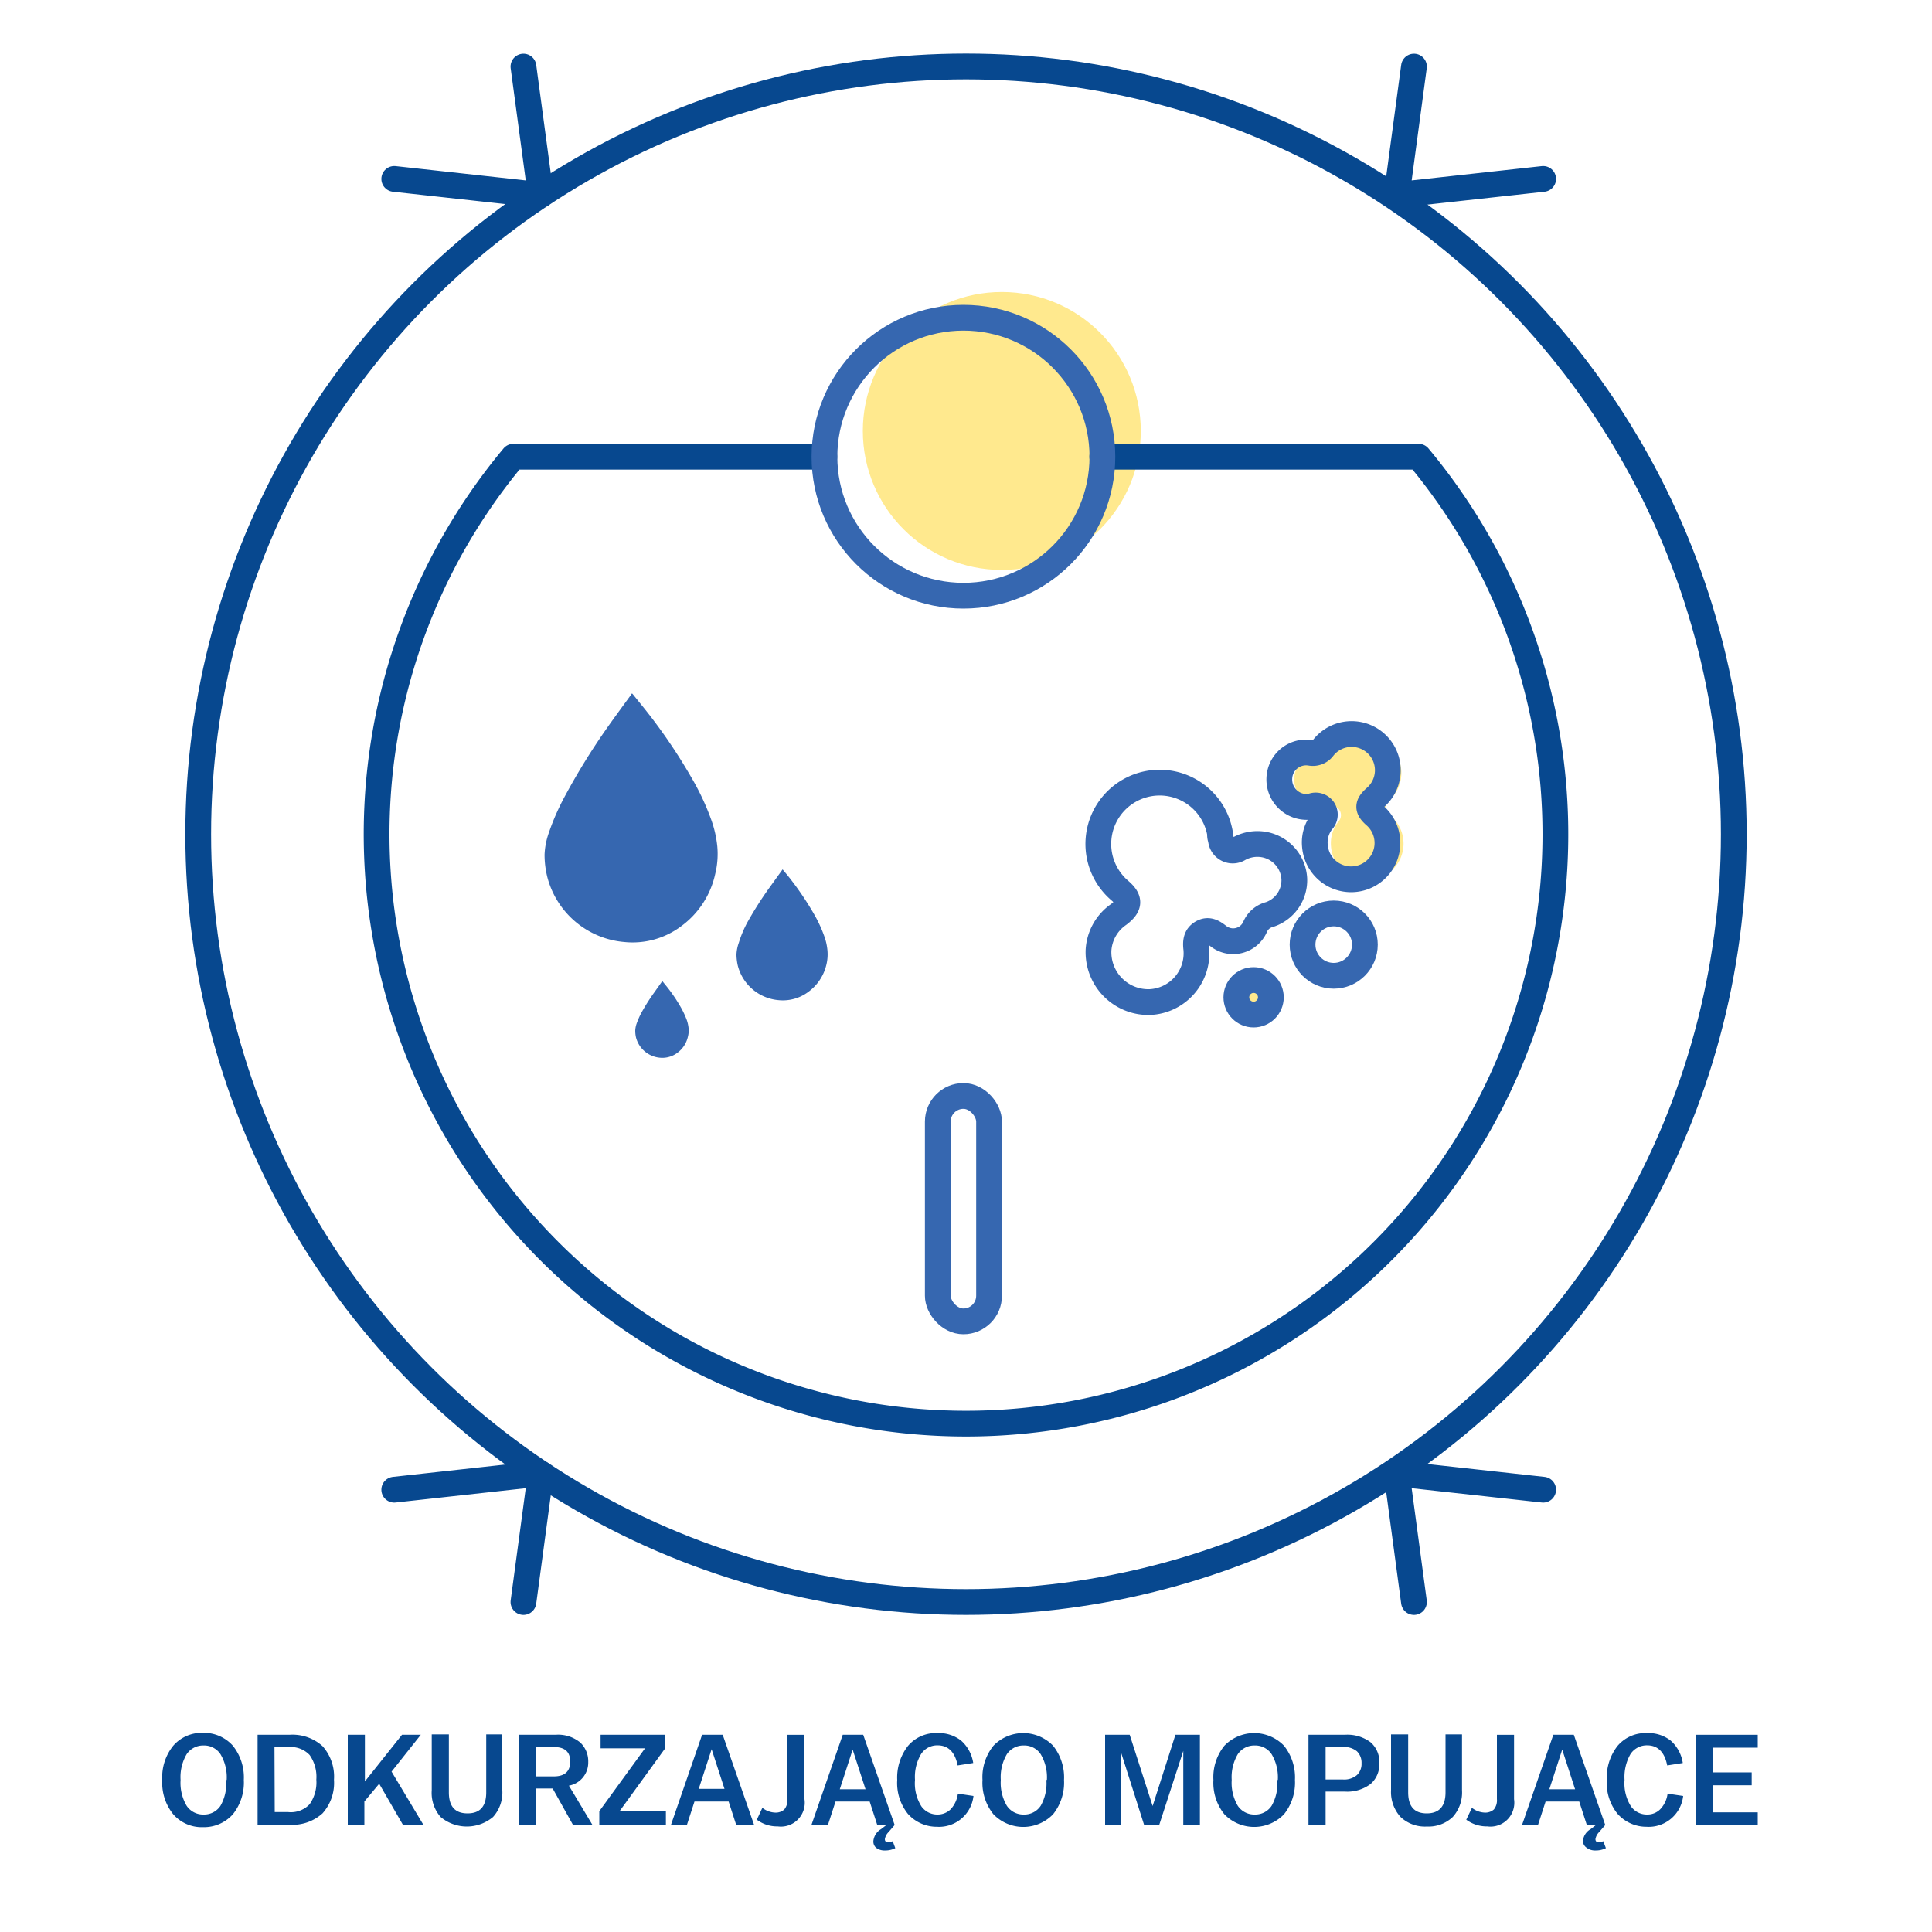 <svg id="Warstwa_1" data-name="Warstwa 1" xmlns="http://www.w3.org/2000/svg" viewBox="0 0 150 150"><defs><style>.cls-1{fill:#07488f;}.cls-2{fill:#ffdb43;opacity:0.6;}.cls-3,.cls-4{fill:none;stroke-linecap:round;stroke-linejoin:round;stroke-width:2px;}.cls-3{stroke:#07488f;}.cls-4{stroke:#3667b0;}.cls-5{fill:#3667b0;}</style></defs><title>_</title><path class="cls-1" d="M12.6,138.2v0a3.88,3.88,0,0,1,.85-2.66,2.93,2.93,0,0,1,2.32-1,3,3,0,0,1,2.31,1,3.93,3.93,0,0,1,.85,2.66v0a3.93,3.93,0,0,1-.85,2.66,3,3,0,0,1-2.31,1,2.93,2.93,0,0,1-2.32-1A3.88,3.88,0,0,1,12.6,138.2Zm5,0v0a3.5,3.5,0,0,0-.48-2,1.52,1.52,0,0,0-1.31-.68,1.54,1.54,0,0,0-1.32.68,3.51,3.51,0,0,0-.47,2v0a3.51,3.51,0,0,0,.47,2,1.54,1.54,0,0,0,1.32.68,1.52,1.52,0,0,0,1.31-.68A3.5,3.5,0,0,0,17.56,138.2Z"/><path class="cls-1" d="M20,134.69h2.47a3.48,3.48,0,0,1,2.57.88,3.54,3.54,0,0,1,.89,2.61v0a3.54,3.54,0,0,1-.89,2.61,3.48,3.48,0,0,1-2.57.88H20Zm1.33,6h1.05a2,2,0,0,0,1.66-.61,2.94,2.94,0,0,0,.52-1.91v0a2.94,2.94,0,0,0-.52-1.91,2,2,0,0,0-1.66-.61H21.31Z"/><path class="cls-1" d="M27,134.69h1.33v3.62l2.88-3.62h1.46l-2.27,2.86,2.48,4.14H31.29l-1.85-3.2-1.15,1.38v1.82H27Z"/><path class="cls-1" d="M33.52,139v-4.34h1.33v4.5c0,1.09.48,1.63,1.45,1.63s1.45-.54,1.45-1.63v-4.5H39V139a2.83,2.83,0,0,1-.72,2.07,3.17,3.17,0,0,1-4.07,0A2.83,2.83,0,0,1,33.52,139Z"/><path class="cls-1" d="M40.29,134.69h2.84a2.69,2.69,0,0,1,1.92.6,2,2,0,0,1,.62,1.52,1.82,1.82,0,0,1-1.5,1.83L46,141.69H44.49l-1.58-2.83h-1.3v2.83H40.29Zm1.32,3.23H43c.84,0,1.27-.38,1.27-1.15s-.43-1.13-1.27-1.13h-1.4Z"/><path class="cls-1" d="M46.53,140.62l3.55-4.88H46.63v-1.05h5v1.07l-3.54,4.88h3.61v1.05H46.53Z"/><path class="cls-1" d="M54.51,134.69h1.6l2.44,7H57.16l-.59-1.82H53.92l-.59,1.82H52.09Zm1.74,4.2-1-3.08-1,3.08Z"/><path class="cls-1" d="M58.76,141.28l.43-.92a1.71,1.71,0,0,0,1,.37,1,1,0,0,0,.7-.24,1.11,1.11,0,0,0,.24-.8v-5h1.33v5a1.85,1.85,0,0,1-2.08,2.11A2.61,2.61,0,0,1,58.76,141.28Z"/><path class="cls-1" d="M67.81,142.92a1.21,1.21,0,0,1,.6-.91l.41-.32h-.71l-.59-1.82H64.87l-.59,1.82H63l2.43-7h1.59l2.44,7-.47.55a1,1,0,0,0-.29.55c0,.16.08.24.26.24a.93.93,0,0,0,.35-.08l.2.54a1.67,1.67,0,0,1-.79.18,1.06,1.06,0,0,1-.7-.21A.64.64,0,0,1,67.81,142.92Zm-.61-4-1-3.08-1,3.08Z"/><path class="cls-1" d="M69.66,138.2v0a4,4,0,0,1,.83-2.64,2.83,2.83,0,0,1,2.3-1,2.78,2.78,0,0,1,1.84.59,2.89,2.89,0,0,1,.93,1.73l-1.21.19c-.19-1-.71-1.56-1.55-1.56a1.49,1.49,0,0,0-1.29.68,3.47,3.47,0,0,0-.47,2v0a3.34,3.34,0,0,0,.5,2.06,1.51,1.51,0,0,0,1.26.63,1.44,1.44,0,0,0,1-.4,2.18,2.18,0,0,0,.57-1.22l1.21.18a2.69,2.69,0,0,1-2.84,2.39,3,3,0,0,1-2.25-1A3.82,3.82,0,0,1,69.66,138.2Z"/><path class="cls-1" d="M76.28,138.2v0a3.88,3.88,0,0,1,.85-2.66,3.22,3.22,0,0,1,4.63,0,3.93,3.93,0,0,1,.85,2.66v0a3.93,3.93,0,0,1-.85,2.66,3.22,3.22,0,0,1-4.63,0A3.88,3.88,0,0,1,76.28,138.2Zm5,0v0a3.5,3.5,0,0,0-.48-2,1.52,1.52,0,0,0-1.31-.68,1.54,1.54,0,0,0-1.32.68,3.51,3.51,0,0,0-.47,2v0a3.51,3.51,0,0,0,.47,2,1.54,1.54,0,0,0,1.32.68,1.52,1.52,0,0,0,1.31-.68A3.5,3.5,0,0,0,81.24,138.2Z"/><path class="cls-1" d="M85.8,134.69h1.91l1.78,5.53,1.77-5.53h1.9v7H91.87v-5.75L90,141.69H88.83L87,135.94v5.75H85.8Z"/><path class="cls-1" d="M94.21,138.2v0a3.88,3.88,0,0,1,.85-2.66,3.22,3.22,0,0,1,4.63,0,3.93,3.93,0,0,1,.85,2.66v0a3.93,3.93,0,0,1-.85,2.66,3.22,3.22,0,0,1-4.63,0A3.88,3.88,0,0,1,94.21,138.2Zm5,0v0a3.5,3.5,0,0,0-.48-2,1.52,1.52,0,0,0-1.31-.68,1.54,1.54,0,0,0-1.32.68,3.51,3.51,0,0,0-.47,2v0a3.51,3.51,0,0,0,.47,2,1.54,1.54,0,0,0,1.32.68,1.52,1.52,0,0,0,1.31-.68A3.5,3.5,0,0,0,99.17,138.2Z"/><path class="cls-1" d="M101.59,134.69h2.82a3,3,0,0,1,2,.58,2,2,0,0,1,.68,1.63,2,2,0,0,1-.68,1.61,3,3,0,0,1-2,.59h-1.49v2.59h-1.33Zm1.33,3.47h1.34a1.52,1.52,0,0,0,1.09-.34,1.19,1.19,0,0,0,.36-.92,1.23,1.23,0,0,0-.36-.93,1.56,1.56,0,0,0-1.09-.33h-1.34Z"/><path class="cls-1" d="M108,139v-4.34h1.33v4.5c0,1.09.48,1.63,1.44,1.63s1.46-.54,1.46-1.63v-4.5h1.28V139a2.83,2.83,0,0,1-.72,2.07,2.72,2.72,0,0,1-2,.74,2.75,2.75,0,0,1-2.05-.74A2.87,2.87,0,0,1,108,139Z"/><path class="cls-1" d="M113.84,141.28l.44-.92a1.71,1.71,0,0,0,1,.37,1,1,0,0,0,.7-.24,1.11,1.11,0,0,0,.24-.8v-5h1.33v5a1.85,1.85,0,0,1-2.08,2.11A2.66,2.66,0,0,1,113.84,141.28Z"/><path class="cls-1" d="M122.9,142.92a1.18,1.18,0,0,1,.6-.91l.41-.32h-.71l-.59-1.82H120l-.59,1.82h-1.24l2.43-7h1.59l2.44,7-.47.55a1,1,0,0,0-.29.55c0,.16.08.24.26.24a.93.93,0,0,0,.35-.08l.2.54a1.69,1.69,0,0,1-.8.18,1.05,1.05,0,0,1-.69-.21A.64.64,0,0,1,122.9,142.92Zm-.61-4-1-3.08-1,3.08Z"/><path class="cls-1" d="M124.75,138.2v0a4,4,0,0,1,.83-2.64,2.83,2.83,0,0,1,2.3-1,2.78,2.78,0,0,1,1.84.59,2.89,2.89,0,0,1,.93,1.73l-1.21.19c-.19-1-.71-1.56-1.55-1.56a1.51,1.51,0,0,0-1.3.68,3.56,3.56,0,0,0-.46,2v0a3.34,3.34,0,0,0,.5,2.06,1.51,1.51,0,0,0,1.26.63,1.4,1.4,0,0,0,1-.4,2.12,2.12,0,0,0,.58-1.22l1.21.18a2.69,2.69,0,0,1-2.84,2.39,3,3,0,0,1-2.25-1A3.82,3.82,0,0,1,124.75,138.2Z"/><path class="cls-1" d="M131.67,134.69h4.8v1H133v1.92h3v1h-3v2.1h3.47v1h-4.8Z"/><circle class="cls-2" cx="77.78" cy="33.46" r="10.79"/><circle class="cls-3" cx="75" cy="64.77" r="59.61"/><path class="cls-3" d="M64,35.46H39.86a45.76,45.76,0,1,0,70.28,0H85.58"/><circle class="cls-4" cx="74.8" cy="35.46" r="10.79"/><polyline class="cls-3" points="40.64 5.17 41.98 15.14 30.61 13.89"/><polyline class="cls-3" points="109.78 5.17 108.44 15.14 119.81 13.89"/><polyline class="cls-3" points="109.78 124.38 108.44 114.41 119.81 115.66"/><polyline class="cls-3" points="40.64 124.38 41.98 114.41 30.61 115.66"/><rect class="cls-4" x="72.81" y="85.09" width="3.98" height="17.5" rx="1.99"/><path class="cls-5" d="M49.1,53.86l.72.89A42.83,42.83,0,0,1,53.7,60.4a19.4,19.4,0,0,1,1.54,3.3,8.64,8.64,0,0,1,.45,2,6.46,6.46,0,0,1-.16,2.15,6.82,6.82,0,0,1-2.64,4.06,6.27,6.27,0,0,1-4.4,1.23,6.77,6.77,0,0,1-6-5.06,7.17,7.17,0,0,1-.21-1.72,5.76,5.76,0,0,1,.33-1.7,18.52,18.52,0,0,1,1.29-2.92,52.22,52.22,0,0,1,3.11-5.05c.65-.93,1.33-1.85,2-2.77l0-.06Z"/><path class="cls-5" d="M60.76,67.5l.39.47a23.49,23.49,0,0,1,2.05,3A10.28,10.28,0,0,1,64,72.7a4.29,4.29,0,0,1,.24,1.06,3.38,3.38,0,0,1-.08,1.14A3.63,3.63,0,0,1,62.77,77a3.29,3.29,0,0,1-2.33.65A3.58,3.58,0,0,1,57.29,75a3.89,3.89,0,0,1-.11-.9,3.06,3.06,0,0,1,.18-.9A8.89,8.89,0,0,1,58,71.66,28.09,28.09,0,0,1,59.68,69l1.06-1.47,0,0Z"/><path class="cls-5" d="M51.42,76.16c.07.1.15.19.22.28a12.38,12.38,0,0,1,1.21,1.75,6.7,6.7,0,0,1,.47,1,2.77,2.77,0,0,1,.14.62,1.88,1.88,0,0,1-.05.67,2.11,2.11,0,0,1-.82,1.26,1.94,1.94,0,0,1-1.36.38,2.11,2.11,0,0,1-1.85-1.57,2.39,2.39,0,0,1-.06-.53,1.91,1.91,0,0,1,.1-.53,6,6,0,0,1,.4-.9,15.77,15.77,0,0,1,1-1.57l.61-.86v0Z"/><circle class="cls-2" cx="97.64" cy="77.86" r="1.34"/><path class="cls-2" d="M102.7,62.65a2.13,2.13,0,0,1-2.21-2.28,2.09,2.09,0,0,1,2.43-1.92,1,1,0,0,0,1-.41A2.81,2.81,0,1,1,108,62c-.58.53-.59.85,0,1.37a2.82,2.82,0,1,1-4.66,2.35,2.7,2.7,0,0,1,.55-1.9.75.75,0,0,0,.12-.91.73.73,0,0,0-.88-.27A3.46,3.46,0,0,1,102.7,62.65Z"/><path class="cls-4" d="M85.29,73.75A3.64,3.64,0,0,1,86.85,71c.87-.66.9-1.16.1-1.85a4.76,4.76,0,1,1,7.77-4.46c0,.16,0,.31.07.46a.92.92,0,0,0,1.4.75,2.94,2.94,0,0,1,2.13-.29,2.86,2.86,0,0,1,2.17,2.63A2.81,2.81,0,0,1,98.58,71a1.67,1.67,0,0,0-1.15,1,1.86,1.86,0,0,1-2.85.67c-.39-.3-.76-.54-1.25-.26s-.51.75-.45,1.26a3.79,3.79,0,0,1-3.61,4.13A3.87,3.87,0,0,1,85.29,73.75Z"/><path class="cls-4" d="M101.54,62.65a2.13,2.13,0,0,1-2.21-2.28,2.08,2.08,0,0,1,2.42-1.92,1,1,0,0,0,1-.41,2.81,2.81,0,1,1,4,3.91c-.59.53-.59.85,0,1.37a2.82,2.82,0,1,1-4.66,2.35,2.65,2.65,0,0,1,.55-1.9.73.73,0,0,0,.11-.91.72.72,0,0,0-.87-.27A3.83,3.83,0,0,1,101.54,62.65Z"/><circle class="cls-4" cx="97.33" cy="77.43" r="1.34"/><circle class="cls-4" cx="103.55" cy="73.34" r="2.42"/></svg>
